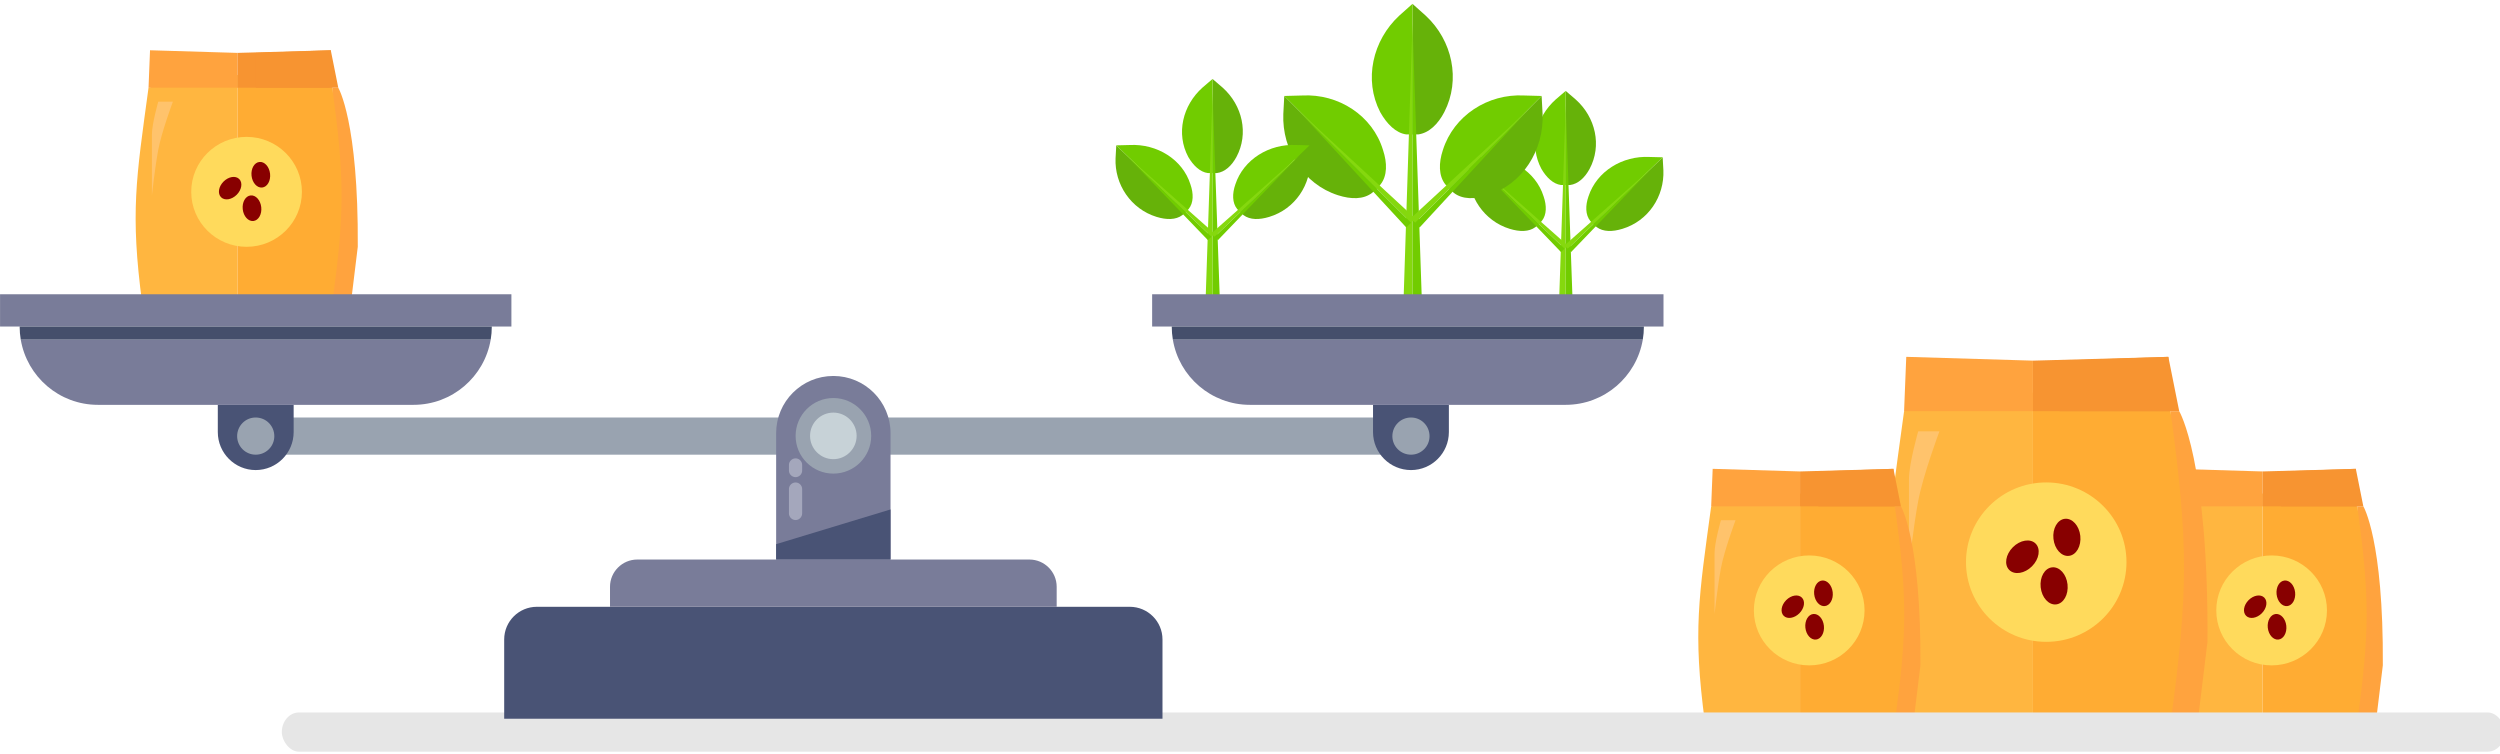 <?xml version="1.0" encoding="UTF-8" standalone="no"?>
<!-- Created with Inkscape (http://www.inkscape.org/) -->

<svg
   width="139.52mm"
   height="42.078mm"
   viewBox="0 0 139.52 42.078"
   version="1.1"
   id="svg5"
   xml:space="preserve"
   inkscape:export-filename="mixed-fert.svg"
   inkscape:export-xdpi="96"
   inkscape:export-ydpi="96"
   inkscape:version="1.2.2 (732a01da63, 2022-12-09)"
   sodipodi:docname="npk.svg"
   xmlns:inkscape="http://www.inkscape.org/namespaces/inkscape"
   xmlns:sodipodi="http://sodipodi.sourceforge.net/DTD/sodipodi-0.dtd"
   xmlns="http://www.w3.org/2000/svg"
   xmlns:svg="http://www.w3.org/2000/svg"><sodipodi:namedview
     id="namedview7"
     pagecolor="#ffffff"
     bordercolor="#999999"
     borderopacity="1"
     inkscape:showpageshadow="0"
     inkscape:pageopacity="0"
     inkscape:pagecheckerboard="0"
     inkscape:deskcolor="#d1d1d1"
     inkscape:document-units="mm"
     showgrid="false"
     showguides="false"
     inkscape:zoom="1.1893044"
     inkscape:cx="273.6894"
     inkscape:cy="693.26239"
     inkscape:window-width="1920"
     inkscape:window-height="991"
     inkscape:window-x="-9"
     inkscape:window-y="-9"
     inkscape:window-maximized="1"
     inkscape:current-layer="g23462"><sodipodi:guide
       position="42.24,159.589"
       orientation="0,-1"
       id="guide1348"
       inkscape:locked="false" /><sodipodi:guide
       position="62.768,168.062"
       orientation="0,-1"
       id="guide3591"
       inkscape:locked="false" /><sodipodi:guide
       position="104.297,164.284"
       orientation="1,0"
       id="guide3593"
       inkscape:locked="false" /><sodipodi:guide
       position="52.15,133.004"
       orientation="0,-1"
       id="guide3804"
       inkscape:locked="false" /></sodipodi:namedview><defs
     id="defs2" /><g
     inkscape:label="Layer 1"
     inkscape:groupmode="layer"
     id="layer1"
     transform="translate(-26.19,-233.92)"><g
       id="g36453"
       transform="translate(113.014,23.888)"><g
         id="g36451"
         transform="matrix(1.09,0,0,1.09,-6.745,-22.773)"><g
           id="g36411"
           transform="matrix(0.192,0,0,0.192,-30.666,197.516)"><path
             id="path36409"
             class="s95"
             d="m 407.3,218.7 h -1.6 v 57.4 l 5.2,-1.9 1.6,-13.1 c 0.2,-33.5 -5.2,-42.4 -5.2,-42.4 z" /></g><g
           id="g36435"
           transform="matrix(0.192,0,0,0.192,-30.666,197.516)"><g
             id="g36421"><g
               id="g36415"><path
                 id="path36413"
                 class="s96"
                 d="m 380.4,279.5 q -12.7,0 -25.4,-3.4 c -3.2,-24.1 -1.6,-33.2 1.7,-57.4 8.4,-2.3 15.2,-3.4 23.7,-3.4 0,26.4 0,37.8 0,64.2 z" /></g><g
               id="g36419"><path
                 id="path36417"
                 class="s69"
                 d="m 405.7,276.1 q -12.7,3.4 -25.3,3.4 c 0,-26.4 0,-37.8 0,-64.2 q 12.6,0 25.3,3.4 c 3.3,24.2 3.3,33.3 0,57.4 z" /></g></g><g
             id="g36425"><path
               id="path36423"
               class="s95"
               d="m 380.4,218.7 h -23.7 l 0.4,-10 23.3,0.7 z" /></g><g
             id="g36429"><path
               id="path36427"
               class="s71"
               d="m 380.4,218.7 h 25.3 l -0.4,-10 -24.9,0.7 z" /></g><g
             id="g36433"><path
               id="path36431"
               class="s71"
               d="m 385.3,218.7 h 22 l -2,-10 -20,0.7 z" /></g></g><g
           id="g36445"
           transform="matrix(0.192,0,0,0.192,-33.093,197.516)"><ellipse
             style="font-variation-settings:normal;opacity:1;vector-effect:none;fill:#ffda5c;fill-opacity:1;fill-rule:evenodd;stroke:none;stroke-width:4.025;stroke-linecap:round;stroke-linejoin:round;stroke-miterlimit:4;stroke-dasharray:none;stroke-dashoffset:0;stroke-opacity:1;-inkscape-stroke:none;paint-order:normal;stop-color:#000000;stop-opacity:1"
             id="ellipse36437"
             cx="395.485"
             cy="246.455"
             rx="14.757"
             ry="14.658" /><ellipse
             style="font-variation-settings:normal;opacity:1;vector-effect:none;fill:#880000;fill-opacity:1;fill-rule:evenodd;stroke:none;stroke-width:7.259;stroke-linecap:round;stroke-linejoin:round;stroke-miterlimit:4;stroke-dasharray:none;stroke-dashoffset:0;stroke-opacity:1;-inkscape-stroke:none;paint-order:normal;stop-color:#000000;stop-opacity:1"
             id="ellipse36439"
             cx="450.293"
             cy="-102.242"
             rx="2.484"
             ry="3.429"
             transform="rotate(44.906)" /><ellipse
             style="font-variation-settings:normal;opacity:1;vector-effect:none;fill:#880000;fill-opacity:1;fill-rule:evenodd;stroke:none;stroke-width:7.259;stroke-linecap:round;stroke-linejoin:round;stroke-miterlimit:4;stroke-dasharray:none;stroke-dashoffset:0;stroke-opacity:1;-inkscape-stroke:none;paint-order:normal;stop-color:#000000;stop-opacity:1"
             id="ellipse36441"
             cx="370.825"
             cy="283.596"
             rx="2.484"
             ry="3.429"
             transform="rotate(-6.199)" /><ellipse
             style="font-variation-settings:normal;opacity:1;vector-effect:none;fill:#880000;fill-opacity:1;fill-rule:evenodd;stroke:none;stroke-width:7.259;stroke-linecap:round;stroke-linejoin:round;stroke-miterlimit:4;stroke-dasharray:none;stroke-dashoffset:0;stroke-opacity:1;-inkscape-stroke:none;paint-order:normal;stop-color:#000000;stop-opacity:1"
             id="ellipse36443"
             cx="367.526"
             cy="292.216"
             rx="2.484"
             ry="3.429"
             transform="rotate(-6.199)" /></g><g
           id="g36449"
           transform="matrix(0.192,0,0,0.192,-30.666,197.516)"><path
             id="path36447"
             class="s97"
             d="m 359.3,222.4 h 3.9 c 0,0 -3,8 -3.9,12.8 -0.9,4.8 -1.7,12.2 -1.7,12.2 0,0 0,-13.3 0,-16.2 0,-2.9 1.7,-8.8 1.7,-8.8 z" /></g></g></g><g
       id="g36407"
       transform="matrix(1.45,0,0,1.45,82.458,-88.65)"><g
         id="g36405"
         transform="matrix(1.09,0,0,1.09,-6.745,-22.773)"><g
           id="g36365"
           transform="matrix(0.192,0,0,0.192,-30.666,197.516)"><path
             id="path36363"
             class="s95"
             d="m 407.3,218.7 h -1.6 v 57.4 l 5.2,-1.9 1.6,-13.1 c 0.2,-33.5 -5.2,-42.4 -5.2,-42.4 z" /></g><g
           id="g36389"
           transform="matrix(0.192,0,0,0.192,-30.666,197.516)"><g
             id="g36375"><g
               id="g36369"><path
                 id="path36367"
                 class="s96"
                 d="m 380.4,279.5 q -12.7,0 -25.4,-3.4 c -3.2,-24.1 -1.6,-33.2 1.7,-57.4 8.4,-2.3 15.2,-3.4 23.7,-3.4 0,26.4 0,37.8 0,64.2 z" /></g><g
               id="g36373"><path
                 id="path36371"
                 class="s69"
                 d="m 405.7,276.1 q -12.7,3.4 -25.3,3.4 c 0,-26.4 0,-37.8 0,-64.2 q 12.6,0 25.3,3.4 c 3.3,24.2 3.3,33.3 0,57.4 z" /></g></g><g
             id="g36379"><path
               id="path36377"
               class="s95"
               d="m 380.4,218.7 h -23.7 l 0.4,-10 23.3,0.7 z" /></g><g
             id="g36383"><path
               id="path36381"
               class="s71"
               d="m 380.4,218.7 h 25.3 l -0.4,-10 -24.9,0.7 z" /></g><g
             id="g36387"><path
               id="path36385"
               class="s71"
               d="m 385.3,218.7 h 22 l -2,-10 -20,0.7 z" /></g></g><g
           id="g36399"
           transform="matrix(0.192,0,0,0.192,-33.093,197.516)"><ellipse
             style="font-variation-settings:normal;opacity:1;vector-effect:none;fill:#ffda5c;fill-opacity:1;fill-rule:evenodd;stroke:none;stroke-width:4.025;stroke-linecap:round;stroke-linejoin:round;stroke-miterlimit:4;stroke-dasharray:none;stroke-dashoffset:0;stroke-opacity:1;-inkscape-stroke:none;paint-order:normal;stop-color:#000000;stop-opacity:1"
             id="ellipse36391"
             cx="395.485"
             cy="246.455"
             rx="14.757"
             ry="14.658" /><ellipse
             style="font-variation-settings:normal;opacity:1;vector-effect:none;fill:#880000;fill-opacity:1;fill-rule:evenodd;stroke:none;stroke-width:7.259;stroke-linecap:round;stroke-linejoin:round;stroke-miterlimit:4;stroke-dasharray:none;stroke-dashoffset:0;stroke-opacity:1;-inkscape-stroke:none;paint-order:normal;stop-color:#000000;stop-opacity:1"
             id="ellipse36393"
             cx="450.293"
             cy="-102.242"
             rx="2.484"
             ry="3.429"
             transform="rotate(44.906)" /><ellipse
             style="font-variation-settings:normal;opacity:1;vector-effect:none;fill:#880000;fill-opacity:1;fill-rule:evenodd;stroke:none;stroke-width:7.259;stroke-linecap:round;stroke-linejoin:round;stroke-miterlimit:4;stroke-dasharray:none;stroke-dashoffset:0;stroke-opacity:1;-inkscape-stroke:none;paint-order:normal;stop-color:#000000;stop-opacity:1"
             id="ellipse36395"
             cx="370.825"
             cy="283.596"
             rx="2.484"
             ry="3.429"
             transform="rotate(-6.199)" /><ellipse
             style="font-variation-settings:normal;opacity:1;vector-effect:none;fill:#880000;fill-opacity:1;fill-rule:evenodd;stroke:none;stroke-width:7.259;stroke-linecap:round;stroke-linejoin:round;stroke-miterlimit:4;stroke-dasharray:none;stroke-dashoffset:0;stroke-opacity:1;-inkscape-stroke:none;paint-order:normal;stop-color:#000000;stop-opacity:1"
             id="ellipse36397"
             cx="367.526"
             cy="292.216"
             rx="2.484"
             ry="3.429"
             transform="rotate(-6.199)" /></g><g
           id="g36403"
           transform="matrix(0.192,0,0,0.192,-30.666,197.516)"><path
             id="path36401"
             class="s97"
             d="m 359.3,222.4 h 3.9 c 0,0 -3,8 -3.9,12.8 -0.9,4.8 -1.7,12.2 -1.7,12.2 0,0 0,-13.3 0,-16.2 0,-2.9 1.7,-8.8 1.7,-8.8 z" /></g></g></g><g
       id="g36361"
       transform="translate(87.208,23.888)"><g
         id="g36359"
         transform="matrix(1.09,0,0,1.09,-6.745,-22.773)"><g
           id="g36319"
           transform="matrix(0.192,0,0,0.192,-30.666,197.516)"><path
             id="path36317"
             class="s95"
             d="m 407.3,218.7 h -1.6 v 57.4 l 5.2,-1.9 1.6,-13.1 c 0.2,-33.5 -5.2,-42.4 -5.2,-42.4 z" /></g><g
           id="g36343"
           transform="matrix(0.192,0,0,0.192,-30.666,197.516)"><g
             id="g36329"><g
               id="g36323"><path
                 id="path36321"
                 class="s96"
                 d="m 380.4,279.5 q -12.7,0 -25.4,-3.4 c -3.2,-24.1 -1.6,-33.2 1.7,-57.4 8.4,-2.3 15.2,-3.4 23.7,-3.4 0,26.4 0,37.8 0,64.2 z" /></g><g
               id="g36327"><path
                 id="path36325"
                 class="s69"
                 d="m 405.7,276.1 q -12.7,3.4 -25.3,3.4 c 0,-26.4 0,-37.8 0,-64.2 q 12.6,0 25.3,3.4 c 3.3,24.2 3.3,33.3 0,57.4 z" /></g></g><g
             id="g36333"><path
               id="path36331"
               class="s95"
               d="m 380.4,218.7 h -23.7 l 0.4,-10 23.3,0.7 z" /></g><g
             id="g36337"><path
               id="path36335"
               class="s71"
               d="m 380.4,218.7 h 25.3 l -0.4,-10 -24.9,0.7 z" /></g><g
             id="g36341"><path
               id="path36339"
               class="s71"
               d="m 385.3,218.7 h 22 l -2,-10 -20,0.7 z" /></g></g><g
           id="g36353"
           transform="matrix(0.192,0,0,0.192,-33.093,197.516)"><ellipse
             style="font-variation-settings:normal;opacity:1;vector-effect:none;fill:#ffda5c;fill-opacity:1;fill-rule:evenodd;stroke:none;stroke-width:4.025;stroke-linecap:round;stroke-linejoin:round;stroke-miterlimit:4;stroke-dasharray:none;stroke-dashoffset:0;stroke-opacity:1;-inkscape-stroke:none;paint-order:normal;stop-color:#000000;stop-opacity:1"
             id="ellipse36345"
             cx="395.485"
             cy="246.455"
             rx="14.757"
             ry="14.658" /><ellipse
             style="font-variation-settings:normal;opacity:1;vector-effect:none;fill:#880000;fill-opacity:1;fill-rule:evenodd;stroke:none;stroke-width:7.259;stroke-linecap:round;stroke-linejoin:round;stroke-miterlimit:4;stroke-dasharray:none;stroke-dashoffset:0;stroke-opacity:1;-inkscape-stroke:none;paint-order:normal;stop-color:#000000;stop-opacity:1"
             id="ellipse36347"
             cx="450.293"
             cy="-102.242"
             rx="2.484"
             ry="3.429"
             transform="rotate(44.906)" /><ellipse
             style="font-variation-settings:normal;opacity:1;vector-effect:none;fill:#880000;fill-opacity:1;fill-rule:evenodd;stroke:none;stroke-width:7.259;stroke-linecap:round;stroke-linejoin:round;stroke-miterlimit:4;stroke-dasharray:none;stroke-dashoffset:0;stroke-opacity:1;-inkscape-stroke:none;paint-order:normal;stop-color:#000000;stop-opacity:1"
             id="ellipse36349"
             cx="370.825"
             cy="283.596"
             rx="2.484"
             ry="3.429"
             transform="rotate(-6.199)" /><ellipse
             style="font-variation-settings:normal;opacity:1;vector-effect:none;fill:#880000;fill-opacity:1;fill-rule:evenodd;stroke:none;stroke-width:7.259;stroke-linecap:round;stroke-linejoin:round;stroke-miterlimit:4;stroke-dasharray:none;stroke-dashoffset:0;stroke-opacity:1;-inkscape-stroke:none;paint-order:normal;stop-color:#000000;stop-opacity:1"
             id="ellipse36351"
             cx="367.526"
             cy="292.216"
             rx="2.484"
             ry="3.429"
             transform="rotate(-6.199)" /></g><g
           id="g36357"
           transform="matrix(0.192,0,0,0.192,-30.666,197.516)"><path
             id="path36355"
             class="s97"
             d="m 359.3,222.4 h 3.9 c 0,0 -3,8 -3.9,12.8 -0.9,4.8 -1.7,12.2 -1.7,12.2 0,0 0,-13.3 0,-16.2 0,-2.9 1.7,-8.8 1.7,-8.8 z" /></g></g></g><g
       id="g36291"
       transform="matrix(0.199,0,0,0.191,23.56,140.762)"><g
         id="g36233"><g
           id="g36219"><g
             id="g36211"><g
               id="g36209"><path
                 id="path36207"
                 class="s49"
                 d="m 455.1,516.8 -2.8,-2.5 v 27.5 h 0.1 q 0.6,0 1.1,0 c 2.3,-0.3 4.2,-2.2 5.5,-4.7 3.5,-6.8 1.7,-15.1 -3.9,-20.3 z" /></g></g><g
             id="g36217"><g
               id="g36215"><path
                 id="path36213"
                 class="s50"
                 d="m 449.5,516.8 c -5.6,5.2 -7.5,13.5 -4,20.3 1.4,2.5 3.3,4.4 5.5,4.7 q 0.6,0 1.2,0 h 0.1 v -27.5 z" /></g></g></g><g
           id="g36225"><g
             id="g36223"><path
               id="path36221"
               class="s51"
               d="m 450.3,580.5 h 2 v -62 z" /></g></g><g
           id="g36231"><g
             id="g36229"><path
               id="path36227"
               class="s50"
               d="m 454.4,580.5 h -2.1 v -62 z" /></g></g></g><g
         id="g36261"><g
           id="g36247"><g
             id="g36239"><g
               id="g36237"><path
                 id="path36235"
                 class="s49"
                 d="m 479.7,537.5 -0.2,-3.8 -19.4,19.5 v 0.1 q 0.5,0.4 0.9,0.8 c 1.8,1.4 4.4,1.4 7.2,0.5 7.3,-2.3 11.8,-9.5 11.5,-17.1 z" /></g></g><g
             id="g36245"><g
               id="g36243"><path
                 id="path36241"
                 class="s50"
                 d="m 475.8,533.6 c -7.6,-0.4 -14.8,4.2 -17.1,11.5 -0.9,2.7 -0.9,5.4 0.5,7.2 q 0.4,0.4 0.8,0.9 h 0.1 l 19.4,-19.5 z" /></g></g></g><g
           id="g36253"><g
             id="g36251"><path
               id="path36249"
               class="s51"
               d="m 451.9,559.5 1,0.9 23.7,-23.7 z" /></g></g><g
           id="g36259"><g
             id="g36257"><path
               id="path36255"
               class="s50"
               d="m 453.8,561.4 -0.9,-1 23.7,-23.7 z" /></g></g></g><g
         id="g36289"><g
           id="g36275"><g
             id="g36267"><g
               id="g36265"><path
                 id="path36263"
                 class="s49"
                 d="m 425.1,537.5 0.2,-3.8 19.5,19.5 -0.1,0.1 q -0.4,0.4 -0.9,0.8 c -1.8,1.4 -4.4,1.4 -7.2,0.5 -7.2,-2.3 -11.8,-9.5 -11.5,-17.1 z" /></g></g><g
             id="g36273"><g
               id="g36271"><path
                 id="path36269"
                 class="s50"
                 d="m 429.1,533.6 c 7.6,-0.4 14.8,4.2 17,11.5 0.9,2.7 0.9,5.4 -0.5,7.2 q -0.3,0.4 -0.8,0.9 l -19.5,-19.5 z" /></g></g></g><g
           id="g36281"><g
             id="g36279"><path
               id="path36277"
               class="s51"
               d="m 452.9,559.5 -0.9,0.9 -23.8,-23.7 z" /></g></g><g
           id="g36287"><g
             id="g36285"><path
               id="path36283"
               class="s50"
               d="m 451,561.4 1,-1 -23.8,-23.7 z" /></g></g></g></g><g
       id="g9529"
       transform="matrix(0.265,0,0,0.265,-48.762,97.845)"><g
         id="g9471"><g
           id="g9457"><g
             id="g9449"><g
               id="g9447"><path
                 id="path9445"
                 class="s49"
                 d="m 583.1,516.8 -2.8,-2.5 v 27.5 h 0.1 q 0.6,0 1.1,0 c 2.3,-0.3 4.2,-2.2 5.5,-4.7 3.5,-6.8 1.7,-15.1 -3.9,-20.3 z" /></g></g><g
             id="g9455"><g
               id="g9453"><path
                 id="path9451"
                 class="s50"
                 d="m 577.5,516.8 c -5.6,5.2 -7.5,13.5 -4,20.3 1.4,2.5 3.3,4.4 5.5,4.7 q 0.6,0 1.2,0 h 0.1 v -27.5 z" /></g></g></g><g
           id="g9463"><g
             id="g9461"><path
               id="path9459"
               class="s51"
               d="m 578.3,580.5 h 2 v -62 z" /></g></g><g
           id="g9469"><g
             id="g9467"><path
               id="path9465"
               class="s50"
               d="m 582.4,580.5 h -2.1 v -62 z" /></g></g></g><g
         id="g9499"><g
           id="g9485"><g
             id="g9477"><g
               id="g9475"><path
                 id="path9473"
                 class="s49"
                 d="m 607.7,537.5 -0.2,-3.8 -19.4,19.5 v 0.1 q 0.5,0.4 0.9,0.8 c 1.8,1.4 4.4,1.4 7.2,0.5 7.3,-2.3 11.8,-9.5 11.5,-17.1 z" /></g></g><g
             id="g9483"><g
               id="g9481"><path
                 id="path9479"
                 class="s50"
                 d="m 603.8,533.6 c -7.6,-0.4 -14.8,4.2 -17.1,11.5 -0.9,2.7 -0.9,5.4 0.5,7.2 q 0.4,0.4 0.8,0.9 h 0.1 l 19.4,-19.5 z" /></g></g></g><g
           id="g9491"><g
             id="g9489"><path
               id="path9487"
               class="s51"
               d="m 579.9,559.5 1,0.9 23.7,-23.7 z" /></g></g><g
           id="g9497"><g
             id="g9495"><path
               id="path9493"
               class="s50"
               d="m 581.8,561.4 -0.9,-1 23.7,-23.7 z" /></g></g></g><g
         id="g9527"><g
           id="g9513"><g
             id="g9505"><g
               id="g9503"><path
                 id="path9501"
                 class="s49"
                 d="m 553.1,537.5 0.2,-3.8 19.5,19.5 -0.1,0.1 q -0.4,0.4 -0.9,0.8 c -1.8,1.4 -4.4,1.4 -7.2,0.5 -7.2,-2.3 -11.8,-9.5 -11.5,-17.1 z" /></g></g><g
             id="g9511"><g
               id="g9509"><path
                 id="path9507"
                 class="s50"
                 d="m 557.1,533.6 c 7.6,-0.4 14.8,4.2 17,11.5 0.9,2.7 0.9,5.4 -0.5,7.2 q -0.3,0.4 -0.8,0.9 l -19.5,-19.5 z" /></g></g></g><g
           id="g9519"><g
             id="g9517"><path
               id="path9515"
               class="s51"
               d="m 580.9,559.5 -0.9,0.9 -23.8,-23.7 z" /></g></g><g
           id="g9525"><g
             id="g9523"><path
               id="path9521"
               class="s50"
               d="m 579,561.4 1,-1 -23.8,-23.7 z" /></g></g></g></g><g
       id="g9701"
       transform="matrix(0.199,0,0,0.191,3.852,140.095)"><g
         id="g9643"><g
           id="g9629"><g
             id="g9621"><g
               id="g9619"><path
                 id="path9617"
                 class="s49"
                 d="m 455.1,516.8 -2.8,-2.5 v 27.5 h 0.1 q 0.6,0 1.1,0 c 2.3,-0.3 4.2,-2.2 5.5,-4.7 3.5,-6.8 1.7,-15.1 -3.9,-20.3 z" /></g></g><g
             id="g9627"><g
               id="g9625"><path
                 id="path9623"
                 class="s50"
                 d="m 449.5,516.8 c -5.6,5.2 -7.5,13.5 -4,20.3 1.4,2.5 3.3,4.4 5.5,4.7 q 0.6,0 1.2,0 h 0.1 v -27.5 z" /></g></g></g><g
           id="g9635"><g
             id="g9633"><path
               id="path9631"
               class="s51"
               d="m 450.3,580.5 h 2 v -62 z" /></g></g><g
           id="g9641"><g
             id="g9639"><path
               id="path9637"
               class="s50"
               d="m 454.4,580.5 h -2.1 v -62 z" /></g></g></g><g
         id="g9671"><g
           id="g9657"><g
             id="g9649"><g
               id="g9647"><path
                 id="path9645"
                 class="s49"
                 d="m 479.7,537.5 -0.2,-3.8 -19.4,19.5 v 0.1 q 0.5,0.4 0.9,0.8 c 1.8,1.4 4.4,1.4 7.2,0.5 7.3,-2.3 11.8,-9.5 11.5,-17.1 z" /></g></g><g
             id="g9655"><g
               id="g9653"><path
                 id="path9651"
                 class="s50"
                 d="m 475.8,533.6 c -7.6,-0.4 -14.8,4.2 -17.1,11.5 -0.9,2.7 -0.9,5.4 0.5,7.2 q 0.4,0.4 0.8,0.9 h 0.1 l 19.4,-19.5 z" /></g></g></g><g
           id="g9663"><g
             id="g9661"><path
               id="path9659"
               class="s51"
               d="m 451.9,559.5 1,0.9 23.7,-23.7 z" /></g></g><g
           id="g9669"><g
             id="g9667"><path
               id="path9665"
               class="s50"
               d="m 453.8,561.4 -0.9,-1 23.7,-23.7 z" /></g></g></g><g
         id="g9699"><g
           id="g9685"><g
             id="g9677"><g
               id="g9675"><path
                 id="path9673"
                 class="s49"
                 d="m 425.1,537.5 0.2,-3.8 19.5,19.5 -0.1,0.1 q -0.4,0.4 -0.9,0.8 c -1.8,1.4 -4.4,1.4 -7.2,0.5 -7.2,-2.3 -11.8,-9.5 -11.5,-17.1 z" /></g></g><g
             id="g9683"><g
               id="g9681"><path
                 id="path9679"
                 class="s50"
                 d="m 429.1,533.6 c 7.6,-0.4 14.8,4.2 17,11.5 0.9,2.7 0.9,5.4 -0.5,7.2 q -0.3,0.4 -0.8,0.9 l -19.5,-19.5 z" /></g></g></g><g
           id="g9691"><g
             id="g9689"><path
               id="path9687"
               class="s51"
               d="m 452.9,559.5 -0.9,0.9 -23.8,-23.7 z" /></g></g><g
           id="g9697"><g
             id="g9695"><path
               id="path9693"
               class="s50"
               d="m 451,561.4 1,-1 -23.8,-23.7 z" /></g></g></g></g><g
       id="g9943"
       transform="matrix(0.133,0,0,0.152,45.339,186.151)"
       style="fill:#e6e6e6"><g
         id="g9941"
         style="fill:#e6e6e6"><rect
           style="font-variation-settings:normal;opacity:1;vector-effect:none;fill:#e6e6e6;fill-opacity:1;fill-rule:evenodd;stroke:none;stroke-width:4.461;stroke-linecap:round;stroke-linejoin:round;stroke-miterlimit:4;stroke-dasharray:none;stroke-dashoffset:0;stroke-opacity:1;-inkscape-stroke:none;paint-order:normal;stop-color:#000000;stop-opacity:1"
           id="rect23612"
           width="932.779"
           height="14.395"
           x="-25.725"
           y="575.855"
           ry="7.197" /></g></g><g
       id="g36315"
       transform="translate(0,0.529)"><g
         id="g35380"
         transform="matrix(1.09,0,0,1.09,-6.745,-22.773)"><g
           id="g12813"
           transform="matrix(0.192,0,0,0.192,-30.666,197.516)"><path
             id="path12811"
             class="s95"
             d="m 407.3,218.7 h -1.6 v 57.4 l 5.2,-1.9 1.6,-13.1 c 0.2,-33.5 -5.2,-42.4 -5.2,-42.4 z" /></g><g
           id="g12837"
           transform="matrix(0.192,0,0,0.192,-30.666,197.516)"><g
             id="g12823"><g
               id="g12817"><path
                 id="path12815"
                 class="s96"
                 d="m 380.4,279.5 q -12.7,0 -25.4,-3.4 c -3.2,-24.1 -1.6,-33.2 1.7,-57.4 8.4,-2.3 15.2,-3.4 23.7,-3.4 0,26.4 0,37.8 0,64.2 z" /></g><g
               id="g12821"><path
                 id="path12819"
                 class="s69"
                 d="m 405.7,276.1 q -12.7,3.4 -25.3,3.4 c 0,-26.4 0,-37.8 0,-64.2 q 12.6,0 25.3,3.4 c 3.3,24.2 3.3,33.3 0,57.4 z" /></g></g><g
             id="g12827"><path
               id="path12825"
               class="s95"
               d="m 380.4,218.7 h -23.7 l 0.4,-10 23.3,0.7 z" /></g><g
             id="g12831"><path
               id="path12829"
               class="s71"
               d="m 380.4,218.7 h 25.3 l -0.4,-10 -24.9,0.7 z" /></g><g
             id="g12835"><path
               id="path12833"
               class="s71"
               d="m 385.3,218.7 h 22 l -2,-10 -20,0.7 z" /></g></g><g
           id="g12899"
           transform="matrix(0.192,0,0,0.192,-33.093,197.516)"><ellipse
             style="font-variation-settings:normal;opacity:1;vector-effect:none;fill:#ffda5c;fill-opacity:1;fill-rule:evenodd;stroke:none;stroke-width:4.025;stroke-linecap:round;stroke-linejoin:round;stroke-miterlimit:4;stroke-dasharray:none;stroke-dashoffset:0;stroke-opacity:1;-inkscape-stroke:none;paint-order:normal;stop-color:#000000;stop-opacity:1"
             id="path35434"
             cx="395.485"
             cy="246.455"
             rx="14.757"
             ry="14.658" /><ellipse
             style="font-variation-settings:normal;opacity:1;vector-effect:none;fill:#880000;fill-opacity:1;fill-rule:evenodd;stroke:none;stroke-width:7.259;stroke-linecap:round;stroke-linejoin:round;stroke-miterlimit:4;stroke-dasharray:none;stroke-dashoffset:0;stroke-opacity:1;-inkscape-stroke:none;paint-order:normal;stop-color:#000000;stop-opacity:1"
             id="path36201"
             cx="450.293"
             cy="-102.242"
             rx="2.484"
             ry="3.429"
             transform="rotate(44.906)" /><ellipse
             style="font-variation-settings:normal;opacity:1;vector-effect:none;fill:#880000;fill-opacity:1;fill-rule:evenodd;stroke:none;stroke-width:7.259;stroke-linecap:round;stroke-linejoin:round;stroke-miterlimit:4;stroke-dasharray:none;stroke-dashoffset:0;stroke-opacity:1;-inkscape-stroke:none;paint-order:normal;stop-color:#000000;stop-opacity:1"
             id="ellipse36203"
             cx="370.825"
             cy="283.596"
             rx="2.484"
             ry="3.429"
             transform="rotate(-6.199)" /><ellipse
             style="font-variation-settings:normal;opacity:1;vector-effect:none;fill:#880000;fill-opacity:1;fill-rule:evenodd;stroke:none;stroke-width:7.259;stroke-linecap:round;stroke-linejoin:round;stroke-miterlimit:4;stroke-dasharray:none;stroke-dashoffset:0;stroke-opacity:1;-inkscape-stroke:none;paint-order:normal;stop-color:#000000;stop-opacity:1"
             id="ellipse36205"
             cx="367.526"
             cy="292.216"
             rx="2.484"
             ry="3.429"
             transform="rotate(-6.199)" /></g><g
           id="g12903"
           transform="matrix(0.192,0,0,0.192,-30.666,197.516)"><path
             id="path12901"
             class="s97"
             d="m 359.3,222.4 h 3.9 c 0,0 -3,8 -3.9,12.8 -0.9,4.8 -1.7,12.2 -1.7,12.2 0,0 0,-13.3 0,-16.2 0,-2.9 1.7,-8.8 1.7,-8.8 z" /></g></g></g><g
       id="g32926"
       transform="matrix(0.076,0,0,0.076,15.697,205.464)"><g
         id="g32876"><path
           id="path32868"
           class="s28"
           d="M 1359.6,614.2 H 984.1 v -23.7 h 375.5 z" /><g
           id="g32874"><path
             id="path32870"
             class="s28"
             d="m 999.3,623.8 c 4.5,27.2 28.2,47.9 56.6,47.9 h 231.8 c 28.5,0 52.1,-20.7 56.7,-47.9 z" /><path
             id="path32872"
             class="s3"
             d="M 1345.2,614.2 H 998.5 q 0,4.9 0.8,9.6 h 345.1 q 0.8,-4.7 0.8,-9.6 z" /></g></g><g
         id="g32886"><path
           id="path32878"
           class="s28"
           d="M 513.6,614.2 H 138.1 v -23.7 h 375.5 z" /><g
           id="g32884"><path
             id="path32880"
             class="s28"
             d="m 153.3,623.8 c 4.6,27.2 28.2,47.9 56.7,47.9 h 231.7 c 28.5,0 52.1,-20.7 56.7,-47.9 z" /><path
             id="path32882"
             class="s3"
             d="M 499.2,614.2 H 152.5 q 0,4.9 0.8,9.6 h 345.1 q 0.8,-4.7 0.8,-9.6 z" /></g></g><g
         id="g32894"><path
           id="path32888"
           class="s29"
           d="M 750,708.3 H 325.8 V 681 H 750 Z" /><path
           id="path32890"
           class="s2"
           d="m 325.8,719.6 c -15.3,0 -27.8,-12.5 -27.8,-27.9 v -20 h 55.7 v 20 c 0,15.4 -12.5,27.9 -27.9,27.9 z" /><path
           id="path32892"
           class="s29"
           d="m 339.5,694.7 c 0,7.5 -6.1,13.6 -13.7,13.6 -7.5,0 -13.6,-6.1 -13.6,-13.6 0,-7.6 6.1,-13.7 13.6,-13.7 7.6,0 13.7,6.1 13.7,13.7 z" /></g><g
         id="g32902"><path
           id="path32896"
           class="s29"
           d="m 750,708.3 h 424.2 V 681 H 750 Z" /><path
           id="path32898"
           class="s2"
           d="m 1174.2,719.6 c 15.3,0 27.8,-12.5 27.8,-27.9 v -20 h -55.7 v 20 c 0,15.4 12.5,27.9 27.9,27.9 z" /><path
           id="path32900"
           class="s29"
           d="m 1160.5,694.7 c 0,7.5 6.1,13.6 13.7,13.6 7.5,0 13.6,-6.1 13.6,-13.6 0,-7.6 -6.1,-13.7 -13.6,-13.7 -7.6,0 -13.7,6.1 -13.7,13.7 z" /></g><g
         id="g32924"><path
           id="path32904"
           class="s2"
           d="M 991.7,902.2 H 508.3 V 844 c 0,-13.3 10.8,-24 24,-24 h 435.4 c 13.2,0 24,10.7 24,24 z" /><path
           id="path32906"
           class="s28"
           d="M 894,785.3 H 606 c -11,0 -20,9 -20,20 V 820 h 328 v -14.7 c 0,-11 -9,-20 -20,-20 z" /><g
           id="g32922"><path
             id="path32908"
             class="s28"
             d="m 792,785.3 h -84 v -92.8 c 0,-23.2 18.8,-42 42,-42 23.2,0 42,18.8 42,42 z" /><path
             id="path32910"
             class="s29"
             d="m 777.8,694.5 c 0,15.3 -12.5,27.7 -27.8,27.7 -15.3,0 -27.7,-12.4 -27.7,-27.7 0,-15.3 12.4,-27.8 27.7,-27.8 15.3,0 27.8,12.5 27.8,27.8 z" /><path
             id="path32912"
             class="s30"
             d="m 767.1,694.5 c 0,9.4 -7.7,17.1 -17.1,17.1 -9.4,0 -17.1,-7.7 -17.1,-17.1 0,-9.5 7.7,-17.1 17.1,-17.1 9.4,0 17.1,7.6 17.1,17.1 z" /><path
             id="path32914"
             class="s2"
             d="M 792,748.5 708,774 v 11.3 h 84 z" /><g
             id="g32920"><path
               id="path32916"
               class="s31"
               d="m 722.3,756.3 c -2.7,0 -4.9,-2.2 -4.9,-4.9 v -17.9 c 0,-2.6 2.2,-4.8 4.9,-4.8 2.6,0 4.8,2.2 4.8,4.8 v 17.9 c 0,2.7 -2.2,4.9 -4.8,4.9 z" /><path
               id="path32918"
               class="s31"
               d="m 722.3,724.8 c -2.7,0 -4.9,-2.2 -4.9,-4.8 v -4.2 c 0,-2.6 2.2,-4.8 4.9,-4.8 2.6,0 4.8,2.2 4.8,4.8 v 4.2 c 0,2.6 -2.2,4.8 -4.8,4.8 z" /></g></g></g></g></g><style
     id="style8053">
		.s0 { fill: #c0fffd } 
		.s1 { fill: #10669b } 
		.s2 { fill: #9cd2e5 } 
		.s3 { fill: #1b73b2 } 
		.s4 { fill: #000000 } 
		.s5 { fill: #3c2415 } 
		.s6 { fill: #754c29 } 
		.s7 { fill: #9b911b } 
		.s8 { fill: #ffc82e } 
		.s9 { fill: #ffbb12 } 
		.s10 { fill: #ffe783 } 
		.s11 { fill: #ffdc48 } 
		.s12 { fill: #eae42d } 
		.s13 { fill: #e04117 } 
		.s14 { fill: #2288c6 } 
		.s15 { fill: #0d628c } 
		.s16 { fill: #4a8e14 } 
		.s17 { fill: #edaca9 } 
		.s18 { fill: #d89893 } 
		.s19 { fill: #cc6600 } 
		.s20 { fill: #a86c69 } 
		.s21 { fill: #8e4d4c } 
		.s22 { fill: #ffd7d7 } 
		.s23 { fill: #ef4136 } 
		.s24 { fill: #40281a } 
		.s25 { fill: #d9642e } 
		.s26 { fill: #dc713f } 
		.s27 { fill: #db6a36 } 
		.s28 { fill: #df7b4d } 
		.s29 { fill: #e08256 } 
		.s30 { fill: #e2885e } 
		.s31 { fill: #e38e66 } 
		.s32 { fill: #e4936d } 
		.s33 { fill: #e69975 } 
		.s34 { fill: #caf1f2 } 
		.s35 { fill: #bbedee } 
		.s36 { fill: #db571a } 
		.s37 { fill: #a3e7e8 } 
		.s38 { fill: #dc4f0d } 
		.s39 { fill: #603913 } 
		.s40 { fill: #704d2b } 
		.s41 { fill: #c05c2d } 
		.s42 { fill: #cf8461 } 
		.s43 { fill: #daa084 } 
		.s44 { fill: #c9744d } 
		.s45 { fill: #bc5120 } 
		.s46 { fill: #cb7953 } 
		.s47 { fill: #d28b6a } 
		.s48 { fill: #c76f46 } 
		.s49 { fill: #66b209 } 
		.s50 { fill: #71cc00 } 
		.s51 { fill: #85d80e } 
		.s52 { fill: #b2341b } 
		.s53 { fill: #f15a29 } 
		.s54 { fill: #be1e2d } 
		.s55 { fill: #8dcfff } 
		.s56 { fill: #f7941e } 
		.s57 { fill: #fbb040 } 
		.s58 { fill: #76abd1 } 
		.s59 { fill: #ff4a1a } 
		.s60 { fill: #f9ed32 } 
		.s61 { fill: #33aaff } 
		.s62 { fill: #ff5f40 } 
		.s63 { fill: #ff725f } 
		.s64 { fill: #8b5e3c } 
		.s65 { fill: #b2d65b } 
		.s66 { fill: #a2c140 } 
		.s67 { fill: #ffee76 } 
		.s68 { fill: #83e5ff } 
		.s69 { fill: #ffac33 } 
		.s70 { fill: #ffcd50 } 
		.s71 { fill: #f79431 } 
		.s72 { fill: #ffda7d } 
		.s73 { fill: #ffd16c } 
		.s74 { fill: #bdebff } 
		.s75 { fill: #1c75bc } 
		.s76 { fill: #f0fcff } 
		.s77 { fill: #a3d6e8 } 
		.s78 { fill: #2b3990 } 
		.s79 { fill: #ffd09c } 
		.s80 { fill: #c0fff9 } 
		.s81 { fill: #e1fffb } 
		.s82 { fill: #f8fffe } 
		.s83 { fill: #00cc0f } 
		.s84 { fill: #d32f0f } 
		.s85 { fill: #d8ae84 } 
		.s86 { fill: #c49a6c } 
		.s87 { fill: #92c8d6 } 
		.s88 { fill: #39b54a } 
		.s89 { fill: #8dc63f } 
		.s90 { fill: #d7df23 } 
		.s91 { fill: #b5e26d } 
		.s92 { fill: #a3d651 } 
		.s93 { fill: #bc3920 } 
		.s94 { fill: #2ba336 } 
		.s95 { fill: #ffa33e } 
		.s96 { fill: #ffb640 } 
		.s97 { fill: #ffc36c } 
		.s98 { fill: #492507 } 
		.s99 { fill: #ff6c45 } 
		.s100 { fill: #ec5437 } 
		.s101 { fill: #d94a2e } 
		.s102 { fill: #cf4429 } 
		.s103 { fill: #ddce45 } 
		.s104 { fill: #ed8514 } 
		.s105 { fill: #ffe471 } 
		.s106 { fill: #fff4d7 } 
		.s107 { fill: #ffbe1d } 
		.s108 { fill: #961500 } 
		.s109 { fill: #59005c } 
		.s110 { fill: #7f0c00 } 
		.s111 { fill: #b2281b } 
		.s112 { fill: #30180a } 
	</style><style
     id="style32434">
		tspan { white-space:pre } 
		.s0 { fill: #e7faf9 } 
		.s1 { fill: #d1f4f5 } 
		.s2 { fill: #495375 } 
		.s3 { fill: #454f6b } 
		.s4 { fill: #422c4f } 
		.s5 { fill: #5a6784 } 
		.s6 { fill: #f2c9ad } 
		.s7 { fill: #ffffff } 
		.s8 { fill: #6bc5ff } 
		.s9 { fill: #5297f4 } 
		.s10 { fill: #eba25d } 
		.s11 { fill: #eba58e } 
		.s12 { fill: #eba588 } 
		.s13 { fill: #5195a8 } 
		.s14 { fill: #6ca8bc } 
		.s15 { fill: #94cbca } 
		.s16 { fill: #bd6c67 } 
		.s17 { fill: #e4e4e0 } 
		.s18 { fill: #8c404c } 
		.s19 { fill: #f0bf6c } 
		.s20 { fill: #de7274 } 
		.s21 { fill: #a84c68 } 
		.s22 { fill: #984058 } 
		.s23 { fill: #e78882 } 
		.s24 { fill: #6a3649 } 
		.s25 { fill: #e68799 } 
		.s26 { fill: #e36b85 } 
		.s27 { fill: #f0bf9c } 
		.s28 { fill: #797c99 } 
		.s29 { fill: #99a3b0 } 
		.s30 { fill: #c7d2d7 } 
		.s31 { fill: #a4a7bc } 
		.t32 { font-size: 18px;fill: #ffffff;font-weight: 900;font-family: &quot;Montserrat-Black&quot;, &quot;Montserrat&quot; } 
	</style></svg>

